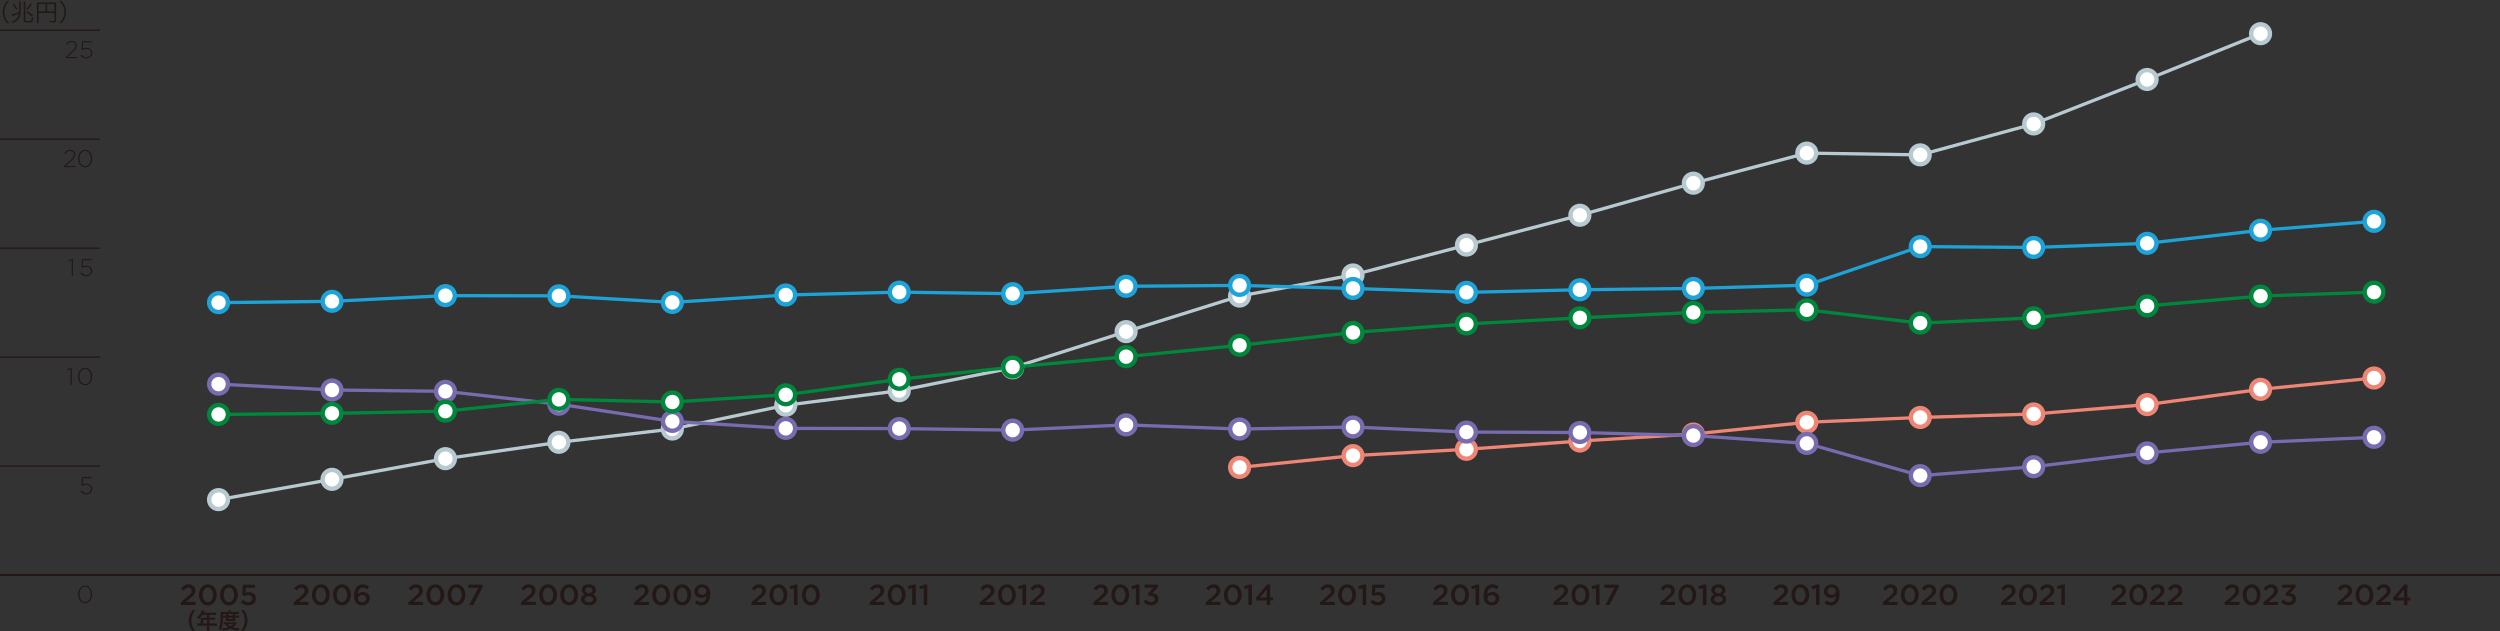 <?xml version="1.0" encoding="UTF-8"?>
<svg xmlns="http://www.w3.org/2000/svg" viewBox="0 0 566.93 143.15">
  <rect x="0" y="0" width="566.93" height="143.15" fill="#333333" stroke="none"/>
  <defs>
    <style>
      .cls-1, .cls-2, .cls-3, .cls-4, .cls-5, .cls-6, .cls-7, .cls-8, .cls-9, .cls-10, .cls-11, .cls-12 {
        stroke-miterlimit: 10;
      }

      .cls-1, .cls-2, .cls-5, .cls-6, .cls-13, .cls-9, .cls-10, .cls-11 {
        fill: none;
      }

      .cls-1, .cls-2, .cls-5, .cls-6, .cls-11 {
        stroke-width: .75px;
      }

      .cls-1, .cls-12 {
        stroke: #1ea3d8;
      }

      .cls-2, .cls-3 {
        stroke: #00873c;
      }

      .cls-3, .cls-4, .cls-7, .cls-8, .cls-12 {
        fill: #fff;
      }

      .cls-14 {
        fill: #231815;
      }

      .cls-14, .cls-13 {
        stroke-width: 0px;
      }

      .cls-4, .cls-11 {
        stroke: #796baf;
      }

      .cls-5, .cls-7 {
        stroke: #ef8575;
      }

      .cls-6, .cls-8 {
        stroke: #b8cad1;
      }

      .cls-9 {
        stroke-width: .3px;
      }

      .cls-9, .cls-10 {
        stroke: #231815;
      }

      .cls-10 {
        stroke-width: .5px;
      }
    </style>
  </defs>
  <g id="_レイヤー_4" data-name="レイヤー 4">
    <g>
      <g>
        <path class="cls-14" d="m1.62,5.27c-.41-.47-.58-.74-.76-1.18-.18-.44-.26-.87-.26-1.35s.08-.91.26-1.35c.18-.45.35-.71.76-1.18h.49c-.46.47-.64.71-.84,1.14-.2.44-.3.9-.3,1.4s.1.96.3,1.4c.19.42.37.67.84,1.14h-.49Z"/>
        <path class="cls-14" d="m4.7,2.45c0,1.46-.48,2.22-1.8,2.82-.08-.14-.13-.2-.25-.32,1.06-.42,1.52-.96,1.65-1.9-.23.12-.36.18-.51.24l-.65.27c-.16.07-.17.07-.34.13l-.12-.4c.53-.11.96-.26,1.64-.59,0-.13.01-.21.01-.32V.93c0-.29-.01-.45-.03-.6h.42c-.02.14-.03.33-.03.6v1.51Zm-1.56-1.67c.36.47.53.74.8,1.25l-.29.21c-.25-.52-.44-.82-.79-1.26l.29-.2Zm2.62-.45c-.03.18-.03.35-.03.6v3.61c0,.2.06.22.72.22.46,0,.57-.03.64-.14.06-.1.1-.36.12-.75.13.07.21.1.35.13-.04.52-.11.81-.23.94-.11.12-.31.15-.95.15-.85,0-1-.06-1-.43V.95c0-.26-.01-.43-.03-.62h.42Zm.36,2.23c.6.33.91.53,1.35.87l-.25.29c-.48-.41-.76-.61-1.3-.91l.2-.26Zm1.09-1.62c-.36.6-.56.86-.99,1.31l-.26-.23c.25-.24.35-.36.54-.63.18-.25.25-.36.38-.64l.33.19Z"/>
        <path class="cls-14" d="m8.75,4.6c0,.35,0,.46.03.58h-.43c.02-.15.03-.31.03-.6V1.05c0-.21,0-.34-.02-.49.14.02.28.02.51.02h3.36c.24,0,.37,0,.51-.02-.02.15-.02.28-.02.51v3.61c0,.33-.12.41-.65.41-.22,0-.52-.01-.79-.03-.02-.14-.04-.23-.09-.36.38.04.65.07.87.07.24,0,.29-.02.29-.13v-1.71h-3.59v1.68Zm1.57-3.69h-1.57v1.67h1.57V.92Zm2.02,1.67V.92h-1.66v1.67h1.66Z"/>
        <path class="cls-14" d="m13.46,5.27c.46-.46.64-.71.84-1.14.2-.44.3-.9.3-1.4s-.1-.96-.3-1.4c-.19-.42-.37-.68-.84-1.14h.49c.41.47.58.74.76,1.18.18.44.26.87.26,1.35s-.08.91-.26,1.35c-.18.45-.35.71-.76,1.18h-.49Z"/>
      </g>
      <line class="cls-9" y1="6.85" x2="22.68" y2="6.85"/>
      <line class="cls-9" y1="80.98" x2="22.68" y2="80.98"/>
      <line class="cls-9" y1="56.27" x2="22.68" y2="56.27"/>
      <line class="cls-9" y1="31.56" x2="22.68" y2="31.56"/>
      <g>
        <path class="cls-14" d="m16,83.72l-.74.25-.08-.23.88-.32h.22v3.88h-.28v-3.58Z"/>
        <path class="cls-14" d="m17.71,85.39h0c0-1.07.62-2,1.6-2s1.59.92,1.59,1.98h0c0,1.07-.62,2-1.6,2s-1.59-.92-1.59-1.98Zm2.89,0h0c0-.91-.51-1.74-1.3-1.74s-1.29.82-1.29,1.72h0c0,.9.51,1.74,1.3,1.74s1.29-.83,1.29-1.72Z"/>
      </g>
      <line class="cls-9" y1="105.69" x2="22.68" y2="105.69"/>
      <path class="cls-14" d="m18.25,111.46l.2-.2c.35.35.75.57,1.15.57.61,0,1.03-.43,1.03-.97h0c0-.54-.43-.92-1.06-.92-.36,0-.63.11-.87.24l-.22-.14.11-1.87h2.16v.28h-1.91l-.09,1.44c.25-.12.49-.21.85-.21.74,0,1.32.47,1.32,1.16h0c0,.74-.57,1.25-1.34,1.25-.52,0-1.01-.28-1.35-.62Z"/>
      <g>
        <path class="cls-14" d="m16.27,59.01l-.74.25-.08-.23.88-.32h.22v3.88h-.28v-3.58Z"/>
        <path class="cls-14" d="m18.25,62.04l.2-.2c.35.35.75.57,1.15.57.61,0,1.03-.43,1.03-.97h0c0-.54-.43-.92-1.06-.92-.36,0-.63.11-.87.24l-.22-.14.11-1.86h2.16v.27h-1.91l-.09,1.44c.25-.12.49-.21.85-.21.74,0,1.32.47,1.32,1.16h0c0,.74-.57,1.25-1.34,1.25-.52,0-1.01-.28-1.35-.62Z"/>
      </g>
      <g>
        <path class="cls-14" d="m14.47,37.67l1.44-1.3c.63-.58.85-.91.85-1.31,0-.5-.41-.82-.87-.82-.49,0-.81.25-1.13.71l-.21-.14c.34-.51.69-.82,1.37-.82s1.14.46,1.14,1.06h0c0,.54-.29.89-.96,1.51l-1.18,1.07h2.18v.27h-2.63v-.21Z"/>
        <path class="cls-14" d="m17.71,35.97h0c0-1.07.62-2,1.6-2s1.59.92,1.59,1.98h0c0,1.07-.62,2-1.6,2s-1.59-.92-1.59-1.98Zm2.89,0h0c0-.91-.51-1.74-1.3-1.74s-1.29.82-1.29,1.72h0c0,.9.51,1.74,1.3,1.74s1.29-.83,1.29-1.72Z"/>
      </g>
      <g>
        <path class="cls-14" d="m14.85,12.96l1.44-1.3c.63-.58.85-.91.85-1.31,0-.5-.41-.82-.87-.82-.49,0-.81.25-1.13.71l-.21-.14c.34-.51.69-.82,1.37-.82s1.14.46,1.14,1.06h0c0,.54-.29.89-.96,1.51l-1.18,1.07h2.18v.27h-2.63v-.21Z"/>
        <path class="cls-14" d="m18.25,12.62l.2-.2c.35.35.75.57,1.15.57.61,0,1.03-.43,1.03-.97h0c0-.54-.43-.92-1.06-.92-.36,0-.63.11-.87.24l-.22-.14.11-1.86h2.16v.27h-1.91l-.09,1.44c.25-.12.49-.21.85-.21.74,0,1.32.47,1.32,1.16h0c0,.74-.57,1.25-1.34,1.25-.52,0-1.01-.28-1.35-.62Z"/>
      </g>
      <path class="cls-14" d="m17.71,134.8h0c0-1.07.62-2,1.6-2s1.59.92,1.59,1.98h0c0,1.07-.62,2-1.6,2s-1.59-.92-1.59-1.98Zm2.89,0h0c0-.91-.51-1.74-1.3-1.74s-1.29.83-1.29,1.72h0c0,.9.51,1.74,1.3,1.74s1.29-.83,1.29-1.72Z"/>
      <g>
        <path class="cls-14" d="m41.03,136.57l1.59-1.35c.63-.54.86-.83.86-1.25,0-.46-.32-.72-.75-.72s-.71.23-1.06.69l-.58-.46c.44-.61.88-.96,1.7-.96.9,0,1.52.55,1.52,1.38h0c0,.74-.38,1.13-1.2,1.8l-.95.79h2.2v.71h-3.34v-.64Z"/>
        <path class="cls-14" d="m45.12,134.91h0c0-1.33.8-2.4,2.02-2.4s2.01,1.06,2.01,2.38h0c0,1.33-.8,2.4-2.02,2.4s-2.01-1.06-2.01-2.38Zm3.19,0h0c0-.92-.47-1.67-1.18-1.67s-1.17.73-1.17,1.64h0c0,.92.46,1.67,1.18,1.67s1.17-.74,1.17-1.64Z"/>
        <path class="cls-14" d="m49.9,134.91h0c0-1.33.8-2.4,2.02-2.4s2.01,1.06,2.01,2.38h0c0,1.33-.8,2.4-2.02,2.4s-2.01-1.06-2.01-2.38Zm3.19,0h0c0-.92-.47-1.67-1.18-1.67s-1.17.73-1.17,1.64h0c0,.92.46,1.67,1.18,1.67s1.17-.74,1.17-1.64Z"/>
        <path class="cls-14" d="m54.62,136.58l.5-.59c.37.34.76.55,1.19.55.55,0,.92-.32.92-.8h0c0-.48-.4-.78-.96-.78-.33,0-.61.09-.85.21l-.49-.32.13-2.26h2.77v.72h-2.07l-.07,1.08c.22-.08.42-.13.73-.13.9,0,1.61.48,1.61,1.45h0c0,.96-.69,1.58-1.72,1.58-.71,0-1.26-.28-1.7-.71Z"/>
      </g>
      <g>
        <path class="cls-14" d="m66.64,136.57l1.59-1.35c.63-.54.86-.83.86-1.25,0-.46-.32-.72-.75-.72s-.71.23-1.06.69l-.58-.46c.44-.61.88-.96,1.7-.96.9,0,1.52.55,1.52,1.38h0c0,.74-.38,1.13-1.2,1.8l-.95.79h2.2v.71h-3.34v-.64Z"/>
        <path class="cls-14" d="m70.74,134.91h0c0-1.33.8-2.4,2.02-2.4s2.01,1.06,2.01,2.38h0c0,1.33-.8,2.4-2.02,2.4s-2.01-1.06-2.01-2.38Zm3.19,0h0c0-.92-.47-1.67-1.18-1.67s-1.17.73-1.17,1.64h0c0,.92.46,1.67,1.18,1.67s1.17-.74,1.17-1.64Z"/>
        <path class="cls-14" d="m75.52,134.91h0c0-1.33.8-2.4,2.02-2.4s2.01,1.06,2.01,2.38h0c0,1.33-.8,2.4-2.02,2.4s-2.01-1.06-2.01-2.38Zm3.19,0h0c0-.92-.47-1.67-1.18-1.67s-1.17.73-1.17,1.64h0c0,.92.46,1.67,1.18,1.67s1.17-.74,1.17-1.64Z"/>
        <path class="cls-14" d="m80.86,136.8c-.35-.35-.56-.83-.56-1.76h0c0-1.42.67-2.53,1.98-2.53.6,0,1.01.19,1.41.51l-.44.63c-.32-.25-.59-.4-1-.4-.81,0-1.1.84-1.11,1.47.27-.28.61-.47,1.11-.47.89,0,1.61.53,1.61,1.45h0c0,.93-.75,1.58-1.72,1.58-.57,0-.98-.18-1.29-.49Zm2.19-1.05h0c0-.47-.37-.82-.94-.82s-.94.37-.94.81h0c0,.48.38.84.96.84s.92-.36.92-.83Z"/>
      </g>
      <g>
        <path class="cls-14" d="m92.61,136.57l1.59-1.35c.63-.54.86-.83.86-1.25,0-.46-.32-.72-.75-.72s-.71.23-1.06.69l-.58-.46c.44-.61.88-.96,1.7-.96.9,0,1.52.55,1.52,1.38h0c0,.74-.38,1.13-1.2,1.8l-.95.79h2.2v.71h-3.34v-.64Z"/>
        <path class="cls-14" d="m96.71,134.91h0c0-1.33.8-2.4,2.02-2.4s2.01,1.06,2.01,2.38h0c0,1.33-.8,2.4-2.02,2.4s-2.01-1.06-2.01-2.38Zm3.19,0h0c0-.92-.47-1.67-1.18-1.67s-1.17.73-1.17,1.64h0c0,.92.46,1.67,1.18,1.67s1.17-.74,1.17-1.64Z"/>
        <path class="cls-14" d="m101.49,134.91h0c0-1.33.8-2.4,2.02-2.4s2.01,1.06,2.01,2.38h0c0,1.33-.8,2.4-2.02,2.4s-2.01-1.06-2.01-2.38Zm3.19,0h0c0-.92-.47-1.67-1.18-1.67s-1.17.73-1.17,1.64h0c0,.92.46,1.67,1.18,1.67s1.17-.74,1.17-1.64Z"/>
        <path class="cls-14" d="m108.48,133.3h-2.32v-.71h3.25v.61l-2.08,4.01h-.92l2.07-3.91Z"/>
      </g>
      <g>
        <path class="cls-14" d="m118.17,136.57l1.59-1.35c.63-.54.86-.83.86-1.25,0-.46-.32-.72-.75-.72s-.71.23-1.06.69l-.58-.46c.44-.61.88-.96,1.7-.96.9,0,1.52.55,1.52,1.38h0c0,.74-.38,1.13-1.2,1.8l-.95.79h2.2v.71h-3.34v-.64Z"/>
        <path class="cls-14" d="m122.27,134.91h0c0-1.33.8-2.4,2.02-2.4s2.01,1.06,2.01,2.38h0c0,1.33-.8,2.4-2.02,2.4s-2.01-1.06-2.01-2.38Zm3.19,0h0c0-.92-.47-1.67-1.18-1.67s-1.17.73-1.17,1.64h0c0,.92.46,1.67,1.18,1.67s1.17-.74,1.17-1.64Z"/>
        <path class="cls-14" d="m127.05,134.91h0c0-1.33.8-2.4,2.02-2.4s2.01,1.06,2.01,2.38h0c0,1.33-.8,2.4-2.02,2.4s-2.01-1.06-2.01-2.38Zm3.19,0h0c0-.92-.47-1.67-1.18-1.67s-1.17.73-1.17,1.64h0c0,.92.46,1.67,1.18,1.67s1.17-.74,1.17-1.64Z"/>
        <path class="cls-14" d="m131.77,135.95h0c0-.57.31-.92.83-1.14-.39-.2-.67-.51-.67-1.03h0c0-.72.68-1.26,1.6-1.26s1.6.54,1.6,1.25h0c0,.53-.28.84-.67,1.04.51.23.83.56.83,1.11h0c0,.84-.75,1.35-1.76,1.35s-1.76-.53-1.76-1.33Zm2.73-.05h0c0-.44-.42-.71-.97-.71s-.96.28-.96.7h0c0,.39.36.71.96.71s.97-.31.97-.69Zm-.14-2.04h0c0-.37-.33-.66-.83-.66s-.83.29-.83.64h0c0,.42.35.7.83.7s.83-.28.83-.68Z"/>
      </g>
      <g>
        <path class="cls-14" d="m143.81,136.57l1.59-1.35c.63-.54.86-.83.86-1.25,0-.46-.32-.72-.75-.72s-.71.23-1.06.69l-.58-.46c.44-.61.88-.96,1.7-.96.9,0,1.52.55,1.52,1.38h0c0,.74-.38,1.13-1.2,1.8l-.95.79h2.2v.71h-3.34v-.64Z"/>
        <path class="cls-14" d="m147.91,134.91h0c0-1.33.8-2.4,2.02-2.4s2.01,1.06,2.01,2.38h0c0,1.33-.8,2.4-2.02,2.4s-2.01-1.06-2.01-2.38Zm3.19,0h0c0-.92-.47-1.67-1.18-1.67s-1.17.73-1.17,1.64h0c0,.92.46,1.67,1.18,1.67s1.17-.74,1.17-1.64Z"/>
        <path class="cls-14" d="m152.69,134.91h0c0-1.33.8-2.4,2.02-2.4s2.01,1.06,2.01,2.38h0c0,1.33-.8,2.4-2.02,2.4s-2.01-1.06-2.01-2.38Zm3.19,0h0c0-.92-.47-1.67-1.18-1.67s-1.17.73-1.17,1.64h0c0,.92.46,1.67,1.18,1.67s1.17-.74,1.17-1.64Z"/>
        <path class="cls-14" d="m160.21,135.09c-.26.31-.61.5-1.09.5-.98,0-1.64-.57-1.64-1.46h0c0-.92.7-1.61,1.72-1.61.58,0,.96.17,1.29.49.34.34.55.85.55,1.76h0c0,1.5-.73,2.53-1.98,2.53-.64,0-1.09-.23-1.48-.55l.44-.62c.35.29.66.44,1.06.44.82,0,1.12-.84,1.12-1.46Zm-.03-1.02h0c0-.5-.38-.87-.96-.87s-.92.38-.92.86h0c0,.5.37.84.94.84s.94-.38.94-.83Z"/>
      </g>
      <g>
        <path class="cls-14" d="m170.41,136.57l1.59-1.35c.63-.54.86-.83.86-1.25,0-.46-.32-.72-.75-.72s-.71.23-1.06.69l-.58-.46c.44-.61.88-.96,1.7-.96.9,0,1.52.55,1.52,1.38h0c0,.74-.38,1.13-1.2,1.8l-.95.79h2.2v.71h-3.34v-.64Z"/>
        <path class="cls-14" d="m174.51,134.91h0c0-1.33.8-2.4,2.02-2.4s2.01,1.06,2.01,2.38h0c0,1.33-.8,2.4-2.02,2.4s-2.01-1.06-2.01-2.38Zm3.19,0h0c0-.92-.47-1.67-1.18-1.67s-1.17.73-1.17,1.64h0c0,.92.46,1.67,1.18,1.67s1.17-.74,1.17-1.64Z"/>
        <path class="cls-14" d="m180.05,133.38l-.83.23-.17-.66,1.25-.4h.56v4.65h-.81v-3.83Z"/>
        <path class="cls-14" d="m181.87,134.91h0c0-1.33.8-2.4,2.02-2.4s2.01,1.06,2.01,2.38h0c0,1.33-.8,2.4-2.02,2.4s-2.01-1.06-2.01-2.38Zm3.19,0h0c0-.92-.47-1.67-1.18-1.67s-1.17.73-1.17,1.64h0c0,.92.46,1.67,1.18,1.67s1.17-.74,1.17-1.64Z"/>
      </g>
      <g>
        <path class="cls-14" d="m197.22,136.57l1.59-1.35c.63-.54.86-.83.86-1.25,0-.46-.32-.72-.75-.72s-.71.23-1.06.69l-.58-.46c.44-.61.88-.96,1.7-.96.9,0,1.52.55,1.52,1.38h0c0,.74-.38,1.13-1.2,1.8l-.95.79h2.2v.71h-3.34v-.64Z"/>
        <path class="cls-14" d="m201.32,134.91h0c0-1.33.8-2.4,2.02-2.4s2.01,1.06,2.01,2.38h0c0,1.33-.8,2.4-2.02,2.4s-2.01-1.06-2.01-2.38Zm3.19,0h0c0-.92-.47-1.67-1.18-1.67s-1.17.73-1.17,1.64h0c0,.92.46,1.67,1.18,1.67s1.17-.74,1.17-1.64Z"/>
        <path class="cls-14" d="m206.86,133.38l-.83.23-.17-.66,1.25-.4h.56v4.65h-.81v-3.83Z"/>
        <path class="cls-14" d="m209.48,133.38l-.83.23-.17-.66,1.25-.4h.56v4.65h-.81v-3.83Z"/>
      </g>
      <g>
        <path class="cls-14" d="m222.23,136.57l1.59-1.35c.63-.54.86-.83.86-1.25,0-.46-.32-.72-.75-.72s-.71.23-1.06.69l-.58-.46c.44-.61.88-.96,1.7-.96.9,0,1.52.55,1.52,1.38h0c0,.74-.38,1.13-1.2,1.8l-.95.79h2.2v.71h-3.34v-.64Z"/>
        <path class="cls-14" d="m226.33,134.91h0c0-1.33.8-2.4,2.02-2.4s2.01,1.06,2.01,2.38h0c0,1.33-.8,2.4-2.02,2.4s-2.01-1.06-2.01-2.38Zm3.19,0h0c0-.92-.47-1.67-1.18-1.67s-1.17.73-1.17,1.64h0c0,.92.46,1.67,1.18,1.67s1.17-.74,1.17-1.64Z"/>
        <path class="cls-14" d="m231.87,133.38l-.83.23-.17-.66,1.25-.4h.56v4.65h-.81v-3.83Z"/>
        <path class="cls-14" d="m233.63,136.57l1.59-1.35c.63-.54.86-.83.86-1.25,0-.46-.32-.72-.75-.72s-.71.23-1.06.69l-.58-.46c.44-.61.88-.96,1.7-.96.9,0,1.52.55,1.52,1.38h0c0,.74-.38,1.13-1.2,1.8l-.95.79h2.2v.71h-3.34v-.64Z"/>
      </g>
      <g>
        <path class="cls-14" d="m247.94,136.57l1.59-1.35c.63-.54.86-.83.86-1.25,0-.46-.32-.72-.75-.72s-.71.23-1.06.69l-.58-.46c.44-.61.88-.96,1.7-.96.9,0,1.52.55,1.52,1.38h0c0,.74-.38,1.13-1.2,1.8l-.95.79h2.2v.71h-3.34v-.64Z"/>
        <path class="cls-14" d="m252.03,134.91h0c0-1.33.8-2.4,2.02-2.4s2.01,1.06,2.01,2.38h0c0,1.33-.8,2.4-2.02,2.4s-2.01-1.06-2.01-2.38Zm3.19,0h0c0-.92-.47-1.67-1.18-1.67s-1.17.73-1.17,1.64h0c0,.92.46,1.67,1.18,1.67s1.17-.74,1.17-1.64Z"/>
        <path class="cls-14" d="m257.58,133.38l-.83.23-.17-.66,1.25-.4h.56v4.65h-.81v-3.83Z"/>
        <path class="cls-14" d="m259.3,136.47l.57-.53c.33.39.7.61,1.21.61.46,0,.8-.28.8-.7h0c0-.47-.42-.73-1.06-.73h-.38l-.13-.51,1.25-1.33h-2v-.71h3.06v.61l-1.29,1.32c.7.09,1.36.44,1.36,1.29h0c0,.87-.65,1.48-1.62,1.48-.81,0-1.38-.34-1.77-.81Z"/>
      </g>
      <g>
        <path class="cls-14" d="m273.45,136.57l1.59-1.35c.63-.54.86-.83.86-1.25,0-.46-.32-.72-.75-.72s-.71.23-1.06.69l-.58-.46c.44-.61.88-.96,1.7-.96.9,0,1.52.55,1.52,1.38h0c0,.74-.38,1.13-1.2,1.8l-.95.79h2.2v.71h-3.34v-.64Z"/>
        <path class="cls-14" d="m277.55,134.91h0c0-1.33.8-2.4,2.02-2.4s2.01,1.06,2.01,2.38h0c0,1.33-.8,2.4-2.02,2.4s-2.01-1.06-2.01-2.38Zm3.19,0h0c0-.92-.47-1.67-1.18-1.67s-1.17.73-1.17,1.64h0c0,.92.46,1.67,1.18,1.67s1.17-.74,1.17-1.64Z"/>
        <path class="cls-14" d="m283.09,133.38l-.83.23-.17-.66,1.25-.4h.56v4.65h-.81v-3.83Z"/>
        <path class="cls-14" d="m287.25,136.17h-2.33l-.15-.58,2.57-3.04h.69v2.95h.66v.67h-.66v1.04h-.78v-1.04Zm0-.67v-1.83l-1.52,1.83h1.52Z"/>
      </g>
      <g>
        <path class="cls-14" d="m299.37,136.57l1.59-1.35c.63-.54.87-.83.87-1.25,0-.46-.32-.72-.75-.72s-.71.23-1.06.69l-.58-.46c.44-.61.88-.96,1.7-.96.9,0,1.52.55,1.52,1.38h0c0,.74-.38,1.13-1.2,1.8l-.95.79h2.2v.71h-3.34v-.64Z"/>
        <path class="cls-14" d="m303.47,134.91h0c0-1.33.8-2.4,2.02-2.4s2.01,1.06,2.01,2.38h0c0,1.33-.8,2.4-2.02,2.4s-2.01-1.06-2.01-2.38Zm3.19,0h0c0-.92-.47-1.67-1.18-1.67s-1.17.73-1.17,1.64h0c0,.92.46,1.67,1.18,1.67s1.17-.74,1.17-1.64Z"/>
        <path class="cls-14" d="m309.01,133.38l-.83.23-.17-.66,1.25-.4h.56v4.65h-.81v-3.83Z"/>
        <path class="cls-14" d="m310.76,136.58l.5-.59c.37.34.76.55,1.19.55.55,0,.92-.32.92-.8h0c0-.48-.4-.78-.96-.78-.33,0-.61.09-.85.21l-.49-.32.13-2.26h2.77v.72h-2.07l-.07,1.08c.22-.08.42-.13.73-.13.9,0,1.61.48,1.61,1.45h0c0,.96-.69,1.58-1.72,1.58-.71,0-1.26-.28-1.7-.71Z"/>
      </g>
      <g>
        <path class="cls-14" d="m324.98,136.57l1.59-1.35c.63-.54.87-.83.87-1.25,0-.46-.32-.72-.75-.72s-.71.23-1.06.69l-.58-.46c.44-.61.88-.96,1.7-.96.9,0,1.52.55,1.52,1.38h0c0,.74-.38,1.13-1.2,1.8l-.95.79h2.2v.71h-3.34v-.64Z"/>
        <path class="cls-14" d="m329.08,134.91h0c0-1.33.8-2.4,2.02-2.4s2.01,1.06,2.01,2.38h0c0,1.33-.8,2.4-2.02,2.4s-2.01-1.06-2.01-2.38Zm3.19,0h0c0-.92-.47-1.67-1.18-1.67s-1.17.73-1.17,1.64h0c0,.92.46,1.67,1.18,1.67s1.17-.74,1.17-1.64Z"/>
        <path class="cls-14" d="m334.62,133.38l-.83.23-.17-.66,1.25-.4h.56v4.65h-.81v-3.83Z"/>
        <path class="cls-14" d="m337,136.8c-.35-.35-.56-.83-.56-1.76h0c0-1.42.67-2.53,1.98-2.53.6,0,1.01.19,1.41.51l-.44.63c-.32-.25-.59-.4-1-.4-.81,0-1.1.84-1.11,1.47.27-.28.61-.47,1.11-.47.89,0,1.61.53,1.61,1.45h0c0,.93-.75,1.58-1.72,1.58-.57,0-.98-.18-1.29-.49Zm2.19-1.05h0c0-.47-.37-.82-.94-.82s-.94.37-.94.81h0c0,.48.38.84.96.84s.92-.36.92-.83Z"/>
      </g>
      <g>
        <path class="cls-14" d="m376.52,136.57l1.59-1.35c.63-.54.86-.83.86-1.25,0-.46-.32-.72-.75-.72s-.71.23-1.06.69l-.58-.46c.44-.61.88-.96,1.7-.96.9,0,1.52.55,1.52,1.38h0c0,.74-.38,1.13-1.2,1.8l-.95.79h2.2v.71h-3.34v-.64Z"/>
        <path class="cls-14" d="m380.62,134.91h0c0-1.33.8-2.4,2.02-2.4s2.01,1.06,2.01,2.38h0c0,1.33-.8,2.4-2.02,2.4s-2.01-1.06-2.01-2.38Zm3.19,0h0c0-.92-.47-1.67-1.18-1.67s-1.17.73-1.17,1.64h0c0,.92.46,1.67,1.18,1.67s1.17-.74,1.17-1.64Z"/>
        <path class="cls-14" d="m386.16,133.38l-.83.23-.17-.66,1.25-.4h.56v4.65h-.81v-3.83Z"/>
        <path class="cls-14" d="m387.92,135.95h0c0-.57.31-.92.83-1.14-.39-.2-.67-.51-.67-1.03h0c0-.72.68-1.26,1.6-1.26s1.6.54,1.6,1.25h0c0,.53-.28.84-.67,1.04.51.23.83.56.83,1.11h0c0,.84-.75,1.35-1.76,1.35s-1.76-.53-1.76-1.33Zm2.73-.05h0c0-.44-.42-.71-.97-.71s-.96.28-.96.7h0c0,.39.36.71.96.71s.97-.31.97-.69Zm-.14-2.04h0c0-.37-.33-.66-.83-.66s-.83.29-.83.64h0c0,.42.35.7.83.7s.83-.28.83-.68Z"/>
      </g>
      <g>
        <path class="cls-14" d="m426.97,136.57l1.59-1.35c.63-.54.86-.83.86-1.25,0-.46-.32-.72-.75-.72s-.71.23-1.06.69l-.58-.46c.44-.61.88-.96,1.7-.96.9,0,1.52.55,1.52,1.38h0c0,.74-.38,1.13-1.2,1.8l-.95.79h2.2v.71h-3.34v-.64Z"/>
        <path class="cls-14" d="m431.07,134.91h0c0-1.33.8-2.4,2.02-2.4s2.01,1.06,2.01,2.38h0c0,1.33-.8,2.4-2.02,2.4s-2.01-1.06-2.01-2.38Zm3.19,0h0c0-.92-.47-1.67-1.18-1.67s-1.17.73-1.17,1.64h0c0,.92.46,1.67,1.18,1.67s1.17-.74,1.17-1.64Z"/>
        <path class="cls-14" d="m435.73,136.57l1.59-1.35c.63-.54.87-.83.87-1.25,0-.46-.32-.72-.75-.72s-.71.23-1.06.69l-.58-.46c.44-.61.88-.96,1.7-.96.9,0,1.52.55,1.52,1.38h0c0,.74-.38,1.13-1.2,1.8l-.95.79h2.2v.71h-3.34v-.64Z"/>
        <path class="cls-14" d="m439.83,134.91h0c0-1.33.8-2.4,2.02-2.4s2.01,1.06,2.01,2.38h0c0,1.33-.8,2.4-2.02,2.4s-2.01-1.06-2.01-2.38Zm3.19,0h0c0-.92-.47-1.67-1.18-1.67s-1.17.73-1.17,1.64h0c0,.92.46,1.67,1.18,1.67s1.17-.74,1.17-1.64Z"/>
      </g>
      <g>
        <path class="cls-14" d="m453.78,136.57l1.59-1.35c.63-.54.86-.83.86-1.25,0-.46-.32-.72-.75-.72s-.71.23-1.06.69l-.58-.46c.44-.61.88-.96,1.7-.96.9,0,1.52.55,1.52,1.38h0c0,.74-.38,1.13-1.2,1.8l-.95.79h2.2v.71h-3.34v-.64Z"/>
        <path class="cls-14" d="m457.88,134.91h0c0-1.33.8-2.4,2.02-2.4s2.01,1.06,2.01,2.38h0c0,1.33-.8,2.4-2.02,2.4s-2.01-1.06-2.01-2.38Zm3.19,0h0c0-.92-.47-1.67-1.18-1.67s-1.17.73-1.17,1.64h0c0,.92.46,1.67,1.18,1.67s1.17-.74,1.17-1.64Z"/>
        <path class="cls-14" d="m462.54,136.57l1.59-1.35c.63-.54.86-.83.86-1.25,0-.46-.32-.72-.75-.72s-.71.23-1.06.69l-.58-.46c.44-.61.88-.96,1.7-.96.9,0,1.52.55,1.52,1.38h0c0,.74-.38,1.13-1.2,1.8l-.95.79h2.2v.71h-3.34v-.64Z"/>
        <path class="cls-14" d="m467.44,133.38l-.83.23-.17-.66,1.25-.4h.56v4.65h-.8v-3.83Z"/>
      </g>
      <g>
        <path class="cls-14" d="m478.79,136.57l1.59-1.35c.63-.54.87-.83.87-1.25,0-.46-.32-.72-.75-.72s-.71.23-1.06.69l-.58-.46c.44-.61.88-.96,1.7-.96.9,0,1.52.55,1.52,1.38h0c0,.74-.38,1.13-1.2,1.8l-.95.79h2.2v.71h-3.34v-.64Z"/>
        <path class="cls-14" d="m482.89,134.91h0c0-1.33.8-2.4,2.02-2.4s2.01,1.06,2.01,2.38h0c0,1.33-.8,2.4-2.02,2.4s-2.01-1.06-2.01-2.38Zm3.19,0h0c0-.92-.47-1.67-1.18-1.67s-1.17.73-1.17,1.64h0c0,.92.46,1.67,1.18,1.67s1.17-.74,1.17-1.64Z"/>
        <path class="cls-14" d="m487.55,136.57l1.59-1.35c.63-.54.86-.83.86-1.25,0-.46-.32-.72-.75-.72s-.71.23-1.06.69l-.58-.46c.44-.61.88-.96,1.7-.96.9,0,1.52.55,1.52,1.38h0c0,.74-.38,1.13-1.2,1.8l-.95.79h2.2v.71h-3.34v-.64Z"/>
        <path class="cls-14" d="m491.59,136.57l1.59-1.35c.63-.54.87-.83.87-1.25,0-.46-.32-.72-.75-.72s-.71.23-1.06.69l-.58-.46c.44-.61.88-.96,1.7-.96.9,0,1.52.55,1.52,1.38h0c0,.74-.38,1.13-1.2,1.8l-.95.79h2.2v.71h-3.34v-.64Z"/>
      </g>
      <g>
        <path class="cls-14" d="m504.5,136.57l1.59-1.35c.63-.54.86-.83.86-1.25,0-.46-.32-.72-.75-.72s-.71.23-1.06.69l-.58-.46c.44-.61.88-.96,1.7-.96.9,0,1.52.55,1.52,1.38h0c0,.74-.38,1.13-1.2,1.8l-.95.79h2.2v.71h-3.34v-.64Z"/>
        <path class="cls-14" d="m508.6,134.91h0c0-1.33.8-2.4,2.02-2.4s2.01,1.06,2.01,2.38h0c0,1.33-.8,2.4-2.02,2.4s-2.01-1.06-2.01-2.38Zm3.19,0h0c0-.92-.47-1.67-1.18-1.67s-1.17.73-1.17,1.64h0c0,.92.46,1.67,1.18,1.67s1.17-.74,1.17-1.64Z"/>
        <path class="cls-14" d="m513.26,136.57l1.59-1.35c.63-.54.87-.83.87-1.25,0-.46-.32-.72-.75-.72s-.71.23-1.06.69l-.58-.46c.44-.61.88-.96,1.7-.96.9,0,1.52.55,1.52,1.38h0c0,.74-.38,1.13-1.2,1.8l-.95.79h2.2v.71h-3.34v-.64Z"/>
        <path class="cls-14" d="m517.27,136.47l.57-.53c.33.39.7.61,1.21.61.46,0,.8-.28.8-.7h0c0-.47-.42-.73-1.06-.73h-.38l-.13-.51,1.25-1.33h-2v-.71h3.06v.61l-1.29,1.32c.7.09,1.36.44,1.36,1.29h0c0,.87-.65,1.48-1.62,1.48-.8,0-1.38-.34-1.77-.81Z"/>
      </g>
      <g>
        <path class="cls-14" d="m530.08,136.57l1.59-1.35c.63-.54.87-.83.87-1.25,0-.46-.32-.72-.75-.72s-.71.23-1.06.69l-.58-.46c.44-.61.88-.96,1.7-.96.9,0,1.52.55,1.52,1.38h0c0,.74-.38,1.13-1.2,1.8l-.95.79h2.2v.71h-3.34v-.64Z"/>
        <path class="cls-14" d="m534.18,134.91h0c0-1.33.8-2.4,2.02-2.4s2.01,1.06,2.01,2.38h0c0,1.33-.8,2.4-2.02,2.4s-2.01-1.06-2.01-2.38Zm3.19,0h0c0-.92-.47-1.67-1.18-1.67s-1.17.73-1.17,1.64h0c0,.92.46,1.67,1.18,1.67s1.17-.74,1.17-1.64Z"/>
        <path class="cls-14" d="m538.84,136.57l1.59-1.35c.63-.54.86-.83.86-1.25,0-.46-.32-.72-.75-.72s-.71.23-1.06.69l-.58-.46c.44-.61.88-.96,1.7-.96.9,0,1.52.55,1.52,1.38h0c0,.74-.38,1.13-1.2,1.8l-.95.79h2.2v.71h-3.34v-.64Z"/>
        <path class="cls-14" d="m545.15,136.17h-2.33l-.15-.58,2.57-3.04h.69v2.95h.66v.67h-.66v1.04h-.78v-1.04Zm0-.67v-1.83l-1.52,1.83h1.52Z"/>
      </g>
      <g>
        <path class="cls-14" d="m352.28,136.57l1.59-1.35c.63-.54.86-.83.86-1.25,0-.46-.32-.72-.75-.72s-.71.23-1.06.69l-.58-.46c.44-.61.88-.96,1.7-.96.9,0,1.52.55,1.52,1.38h0c0,.74-.38,1.13-1.2,1.8l-.95.79h2.2v.71h-3.34v-.64Z"/>
        <path class="cls-14" d="m356.38,134.91h0c0-1.33.8-2.4,2.02-2.4s2.01,1.06,2.01,2.38h0c0,1.33-.8,2.4-2.02,2.4s-2.01-1.06-2.01-2.38Zm3.19,0h0c0-.92-.47-1.67-1.18-1.67s-1.17.73-1.17,1.64h0c0,.92.46,1.67,1.18,1.67s1.17-.74,1.17-1.64Z"/>
        <path class="cls-14" d="m361.92,133.38l-.83.23-.17-.66,1.25-.4h.56v4.65h-.81v-3.83Z"/>
        <path class="cls-14" d="m366.13,133.3h-2.32v-.71h3.25v.61l-2.08,4.01h-.92l2.07-3.91Z"/>
      </g>
      <g>
        <path class="cls-14" d="m402.16,136.57l1.59-1.35c.63-.54.86-.83.86-1.25,0-.46-.32-.72-.75-.72s-.71.23-1.06.69l-.58-.46c.44-.61.88-.96,1.7-.96.9,0,1.52.55,1.52,1.38h0c0,.74-.38,1.13-1.2,1.8l-.95.79h2.2v.71h-3.34v-.64Z"/>
        <path class="cls-14" d="m406.25,134.91h0c0-1.33.8-2.4,2.02-2.4s2.01,1.06,2.01,2.38h0c0,1.33-.8,2.4-2.02,2.4s-2.01-1.06-2.01-2.38Zm3.19,0h0c0-.92-.47-1.67-1.18-1.67s-1.17.73-1.17,1.64h0c0,.92.46,1.67,1.18,1.67s1.17-.74,1.17-1.64Z"/>
        <path class="cls-14" d="m411.8,133.38l-.83.23-.17-.66,1.25-.4h.56v4.65h-.81v-3.83Z"/>
        <path class="cls-14" d="m416.35,135.09c-.26.31-.61.5-1.09.5-.98,0-1.64-.57-1.64-1.46h0c0-.92.7-1.61,1.72-1.61.58,0,.96.17,1.29.49.34.34.55.85.55,1.76h0c0,1.5-.73,2.53-1.98,2.53-.64,0-1.09-.23-1.48-.55l.44-.62c.35.29.66.44,1.06.44.82,0,1.12-.84,1.12-1.46Zm-.03-1.02h0c0-.5-.38-.87-.96-.87s-.92.38-.92.86h0c0,.5.37.84.94.84s.94-.38.94-.83Z"/>
      </g>
      <g>
        <path class="cls-14" d="m43.62,143.07c-.28-.4-.41-.62-.55-.99-.18-.46-.27-.9-.27-1.38s.08-.88.26-1.33c.15-.37.27-.58.55-.99h.7c-.35.44-.5.67-.64,1-.17.41-.26.83-.26,1.33s.08.96.27,1.37c.14.33.28.55.63,1h-.7Z"/>
        <path class="cls-14" d="m45.52,140.36c0-.11,0-.19-.02-.29.1,0,.22.01.35.01h1.09v-.65h-1.05c-.26.41-.51.69-.83.99-.15-.22-.2-.28-.37-.45.51-.43.77-.76.98-1.25.07-.16.1-.26.12-.37l.6.12c-.03.06-.04.08-.08.15,0,.01-.05.12-.15.31h2.34c.23,0,.36,0,.51-.02v.54c-.15-.02-.28-.03-.51-.03h-1.02v.65h.81c.23,0,.36,0,.51-.02v.53c-.15-.02-.28-.02-.5-.02h-.82v.81h1.16c.23,0,.39,0,.54-.03v.57c-.16-.02-.33-.03-.54-.03h-1.16v.62c0,.25,0,.39.03.54h-.61c.02-.14.03-.28.03-.54v-.62h-1.68c-.22,0-.38,0-.54.03v-.57c.16.02.32.03.54.03h.25v-1.02Zm1.43,1.02v-.81h-.9v.81h.9Z"/>
        <path class="cls-14" d="m50.57,140.05c-.01.76-.06,1.31-.14,1.76-.09.47-.2.79-.43,1.19-.14-.2-.24-.31-.42-.46.17-.3.25-.52.31-.85.11-.52.15-1.07.15-2.25,0-.37,0-.5-.02-.68.18.01.35.02.56.02h1.24v-.11c0-.11,0-.19-.02-.29h.59c-.02.08-.02.17-.02.29v.1h1.24c.28,0,.45,0,.6-.03v.52c-.17-.02-.29-.02-.53-.02h-.38v.35h.48c.21,0,.31,0,.44-.02v.5c-.11-.02-.21-.02-.44-.02h-.48v.47c0,.12,0,.23.02.31-.12,0-.12,0-.33,0h-1.39c-.19,0-.26,0-.35,0,.01-.08.02-.21.02-.31v-.47h-.71Zm3.14,1.34s-.05.05-.09.1c-.27.32-.53.54-.83.75.44.16.87.22,1.48.24-.09.18-.15.34-.21.56-.84-.1-1.34-.24-1.81-.48-.52.25-.95.38-1.71.49-.04-.19-.08-.29-.2-.51.63-.04,1.01-.12,1.43-.28-.28-.21-.43-.37-.68-.71-.17,0-.25,0-.35.02v-.47c.12.02.27.02.53.02h1.75c.21,0,.3,0,.42-.01l.27.29Zm-2.44-1.79v-.35h-.7v.35h.7Zm.43,1.94c.15.19.31.31.58.47.26-.15.39-.25.62-.47h-1.2Zm1.07-1.94v-.35h-.98v.35h.98Zm-.98.79h.98v-.34h-.98v.34Z"/>
        <path class="cls-14" d="m54.61,143.07c.35-.45.5-.67.63-1,.18-.42.27-.86.27-1.37s-.08-.92-.25-1.33c-.15-.33-.29-.55-.64-1h.71c.28.4.4.62.54.99.18.46.26.86.26,1.33s-.08.92-.26,1.38c-.15.37-.27.58-.54.99h-.71Z"/>
      </g>
      <polyline class="cls-5" points="281.1 105.99 306.82 103.32 332.55 101.89 358.27 100.01 384 98.43 409.73 95.76 435.45 94.67 461.18 93.88 486.91 91.75 512.63 88.29 538.36 85.72"/>
      <circle class="cls-7" cx="281.1" cy="105.99" r="2.13"/>
      <circle class="cls-7" cx="306.82" cy="103.32" r="2.13"/>
      <circle class="cls-7" cx="332.55" cy="101.89" r="2.13"/>
      <circle class="cls-7" cx="358.27" cy="100.01" r="2.13"/>
      <circle class="cls-7" cx="384" cy="98.43" r="2.13"/>
      <circle class="cls-7" cx="409.73" cy="95.76" r="2.13"/>
      <circle class="cls-7" cx="435.45" cy="94.67" r="2.13"/>
      <circle class="cls-7" cx="461.18" cy="93.88" r="2.13"/>
      <circle class="cls-7" cx="486.91" cy="91.75" r="2.13"/>
      <polyline class="cls-6" points="49.56 113.3 75.29 108.7 101.01 104.01 126.74 100.3 152.47 97.29 178.19 91.9 203.92 88.59 229.64 83.4 255.37 75.2 281.1 67.14 306.82 62.35 332.55 55.58 358.27 48.81 384 41.54 409.73 34.72 435.45 35.12 461.18 28.1 486.9 18.02 512.63 7.64"/>
      <polyline class="cls-11" points="49.56 87.11 75.29 88.44 101.01 88.74 126.74 91.65 152.47 95.56 178.19 97.14 203.92 97.19 229.64 97.54 255.37 96.35 281.1 97.29 306.82 96.84 332.55 97.98 358.27 98.08 384 98.77 409.73 100.55 435.45 107.86 461.18 105.84 486.91 102.71 512.63 100.3 538.36 99.17"/>
      <polyline class="cls-1" points="49.56 68.63 75.29 68.33 101.01 67.04 126.74 67.09 152.47 68.58 178.19 66.9 203.92 66.25 229.64 66.6 255.37 64.92 281.1 64.72 306.82 65.41 332.55 66.3 358.27 65.71 384 65.41 409.73 64.67 435.45 55.92 461.18 56.12 486.91 55.18 512.63 52.22 538.36 50.19"/>
      <polyline class="cls-2" points="49.56 93.98 75.29 93.73 101.01 93.24 126.74 90.57 152.47 91.16 178.19 89.53 203.92 86.02 229.64 83.25 255.37 80.88 281.1 78.31 306.82 75.4 332.55 73.47 358.27 72.08 384 70.85 409.73 70.26 435.45 73.27 461.18 72.08 486.91 69.37 512.63 67.14 538.36 66.25"/>
      <line class="cls-10" x1="566.93" y1="130.39" y2="130.39"/>
      <circle class="cls-8" cx="49.56" cy="113.3" r="2.13"/>
      <circle class="cls-8" cx="75.29" cy="108.7" r="2.13"/>
      <circle class="cls-8" cx="101.01" cy="104.01" r="2.13"/>
      <circle class="cls-8" cx="126.74" cy="100.3" r="2.13"/>
      <circle class="cls-8" cx="152.47" cy="97.29" r="2.13"/>
      <circle class="cls-8" cx="178.19" cy="91.9" r="2.13"/>
      <circle class="cls-8" cx="203.92" cy="88.59" r="2.13"/>
      <circle class="cls-8" cx="229.64" cy="83.4" r="2.13"/>
      <circle class="cls-8" cx="255.37" cy="75.2" r="2.13"/>
      <circle class="cls-8" cx="281.1" cy="67.14" r="2.13"/>
      <circle class="cls-8" cx="306.82" cy="62.35" r="2.13"/>
      <circle class="cls-8" cx="332.55" cy="55.58" r="2.13"/>
      <circle class="cls-8" cx="358.27" cy="48.81" r="2.13"/>
      <circle class="cls-8" cx="384" cy="41.54" r="2.13"/>
      <circle class="cls-8" cx="409.73" cy="34.72" r="2.13"/>
      <circle class="cls-8" cx="435.45" cy="35.12" r="2.13"/>
      <circle class="cls-4" cx="49.56" cy="87.11" r="2.13"/>
      <circle class="cls-4" cx="75.29" cy="88.44" r="2.13"/>
      <circle class="cls-4" cx="101.01" cy="88.74" r="2.13"/>
      <circle class="cls-4" cx="126.74" cy="91.65" r="2.13"/>
      <circle class="cls-4" cx="152.47" cy="95.56" r="2.13"/>
      <circle class="cls-4" cx="178.19" cy="97.14" r="2.13"/>
      <circle class="cls-4" cx="203.92" cy="97.19" r="2.13"/>
      <circle class="cls-4" cx="229.64" cy="97.54" r="2.13"/>
      <circle class="cls-4" cx="255.37" cy="96.35" r="2.13"/>
      <circle class="cls-4" cx="281.1" cy="97.29" r="2.13"/>
      <circle class="cls-4" cx="306.82" cy="96.84" r="2.13"/>
      <circle class="cls-4" cx="332.55" cy="97.98" r="2.13"/>
      <circle class="cls-4" cx="358.27" cy="98.08" r="2.13"/>
      <circle class="cls-4" cx="384" cy="98.77" r="2.13"/>
      <circle class="cls-4" cx="409.73" cy="100.55" r="2.13"/>
      <circle class="cls-12" cx="49.56" cy="68.63" r="2.13"/>
      <circle class="cls-12" cx="75.29" cy="68.33" r="2.13"/>
      <circle class="cls-12" cx="101.01" cy="67.04" r="2.13"/>
      <circle class="cls-12" cx="126.74" cy="67.09" r="2.13"/>
      <circle class="cls-12" cx="152.47" cy="68.58" r="2.13"/>
      <circle class="cls-12" cx="178.19" cy="66.9" r="2.13"/>
      <circle class="cls-12" cx="203.92" cy="66.25" r="2.13"/>
      <circle class="cls-12" cx="229.64" cy="66.6" r="2.13"/>
      <circle class="cls-12" cx="255.37" cy="64.92" r="2.13"/>
      <circle class="cls-12" cx="281.1" cy="64.72" r="2.13"/>
      <circle class="cls-12" cx="306.82" cy="65.41" r="2.13"/>
      <circle class="cls-12" cx="332.55" cy="66.3" r="2.13"/>
      <circle class="cls-12" cx="358.27" cy="65.71" r="2.13"/>
      <circle class="cls-12" cx="384" cy="65.41" r="2.13"/>
      <circle class="cls-12" cx="409.73" cy="64.67" r="2.13"/>
      <circle class="cls-3" cx="49.56" cy="93.98" r="2.13"/>
      <circle class="cls-3" cx="75.29" cy="93.73" r="2.13"/>
      <circle class="cls-3" cx="101.01" cy="93.24" r="2.13"/>
      <circle class="cls-3" cx="126.74" cy="90.57" r="2.13"/>
      <circle class="cls-3" cx="152.47" cy="91.16" r="2.13"/>
      <circle class="cls-3" cx="178.19" cy="89.53" r="2.13"/>
      <circle class="cls-3" cx="203.92" cy="86.02" r="2.13"/>
      <circle class="cls-3" cx="229.64" cy="83.25" r="2.13"/>
      <circle class="cls-3" cx="255.37" cy="80.88" r="2.13"/>
      <circle class="cls-3" cx="281.1" cy="78.31" r="2.13"/>
      <circle class="cls-3" cx="306.82" cy="75.4" r="2.13"/>
      <circle class="cls-3" cx="332.55" cy="73.47" r="2.13"/>
      <circle class="cls-3" cx="358.27" cy="72.08" r="2.13"/>
      <circle class="cls-3" cx="384" cy="70.85" r="2.13"/>
      <circle class="cls-12" cx="435.45" cy="55.92" r="2.13"/>
      <circle class="cls-12" cx="461.18" cy="56.12" r="2.13"/>
      <circle class="cls-8" cx="461.18" cy="28.1" r="2.13"/>
      <circle class="cls-8" cx="486.9" cy="18.02" r="2.13"/>
      <circle class="cls-8" cx="512.63" cy="7.64" r="2.13"/>
      <circle class="cls-3" cx="435.45" cy="73.27" r="2.13"/>
      <circle class="cls-3" cx="461.18" cy="72.08" r="2.13"/>
      <circle class="cls-3" cx="409.73" cy="70.26" r="2.13"/>
      <circle class="cls-4" cx="435.45" cy="107.86" r="2.13"/>
      <circle class="cls-4" cx="461.18" cy="105.84" r="2.13"/>
      <circle class="cls-12" cx="486.91" cy="55.18" r="2.13"/>
      <circle class="cls-3" cx="486.91" cy="69.37" r="2.13"/>
      <circle class="cls-4" cx="486.91" cy="102.71" r="2.13"/>
      <circle class="cls-7" cx="538.36" cy="85.72" r="2.13"/>
      <circle class="cls-12" cx="538.36" cy="50.19" r="2.13"/>
      <circle class="cls-3" cx="538.36" cy="66.25" r="2.13"/>
      <circle class="cls-4" cx="538.36" cy="99.17" r="2.13"/>
      <circle class="cls-7" cx="512.63" cy="88.29" r="2.13"/>
      <circle class="cls-12" cx="512.63" cy="52.22" r="2.13"/>
      <circle class="cls-3" cx="512.63" cy="67.14" r="2.13"/>
      <circle class="cls-4" cx="512.63" cy="100.3" r="2.13"/>
    </g>
  </g>
  <g id="_レイヤー_1" data-name="レイヤー 1">
    <rect class="cls-13" width="566.93" height="143.15"/>
  </g>
</svg>